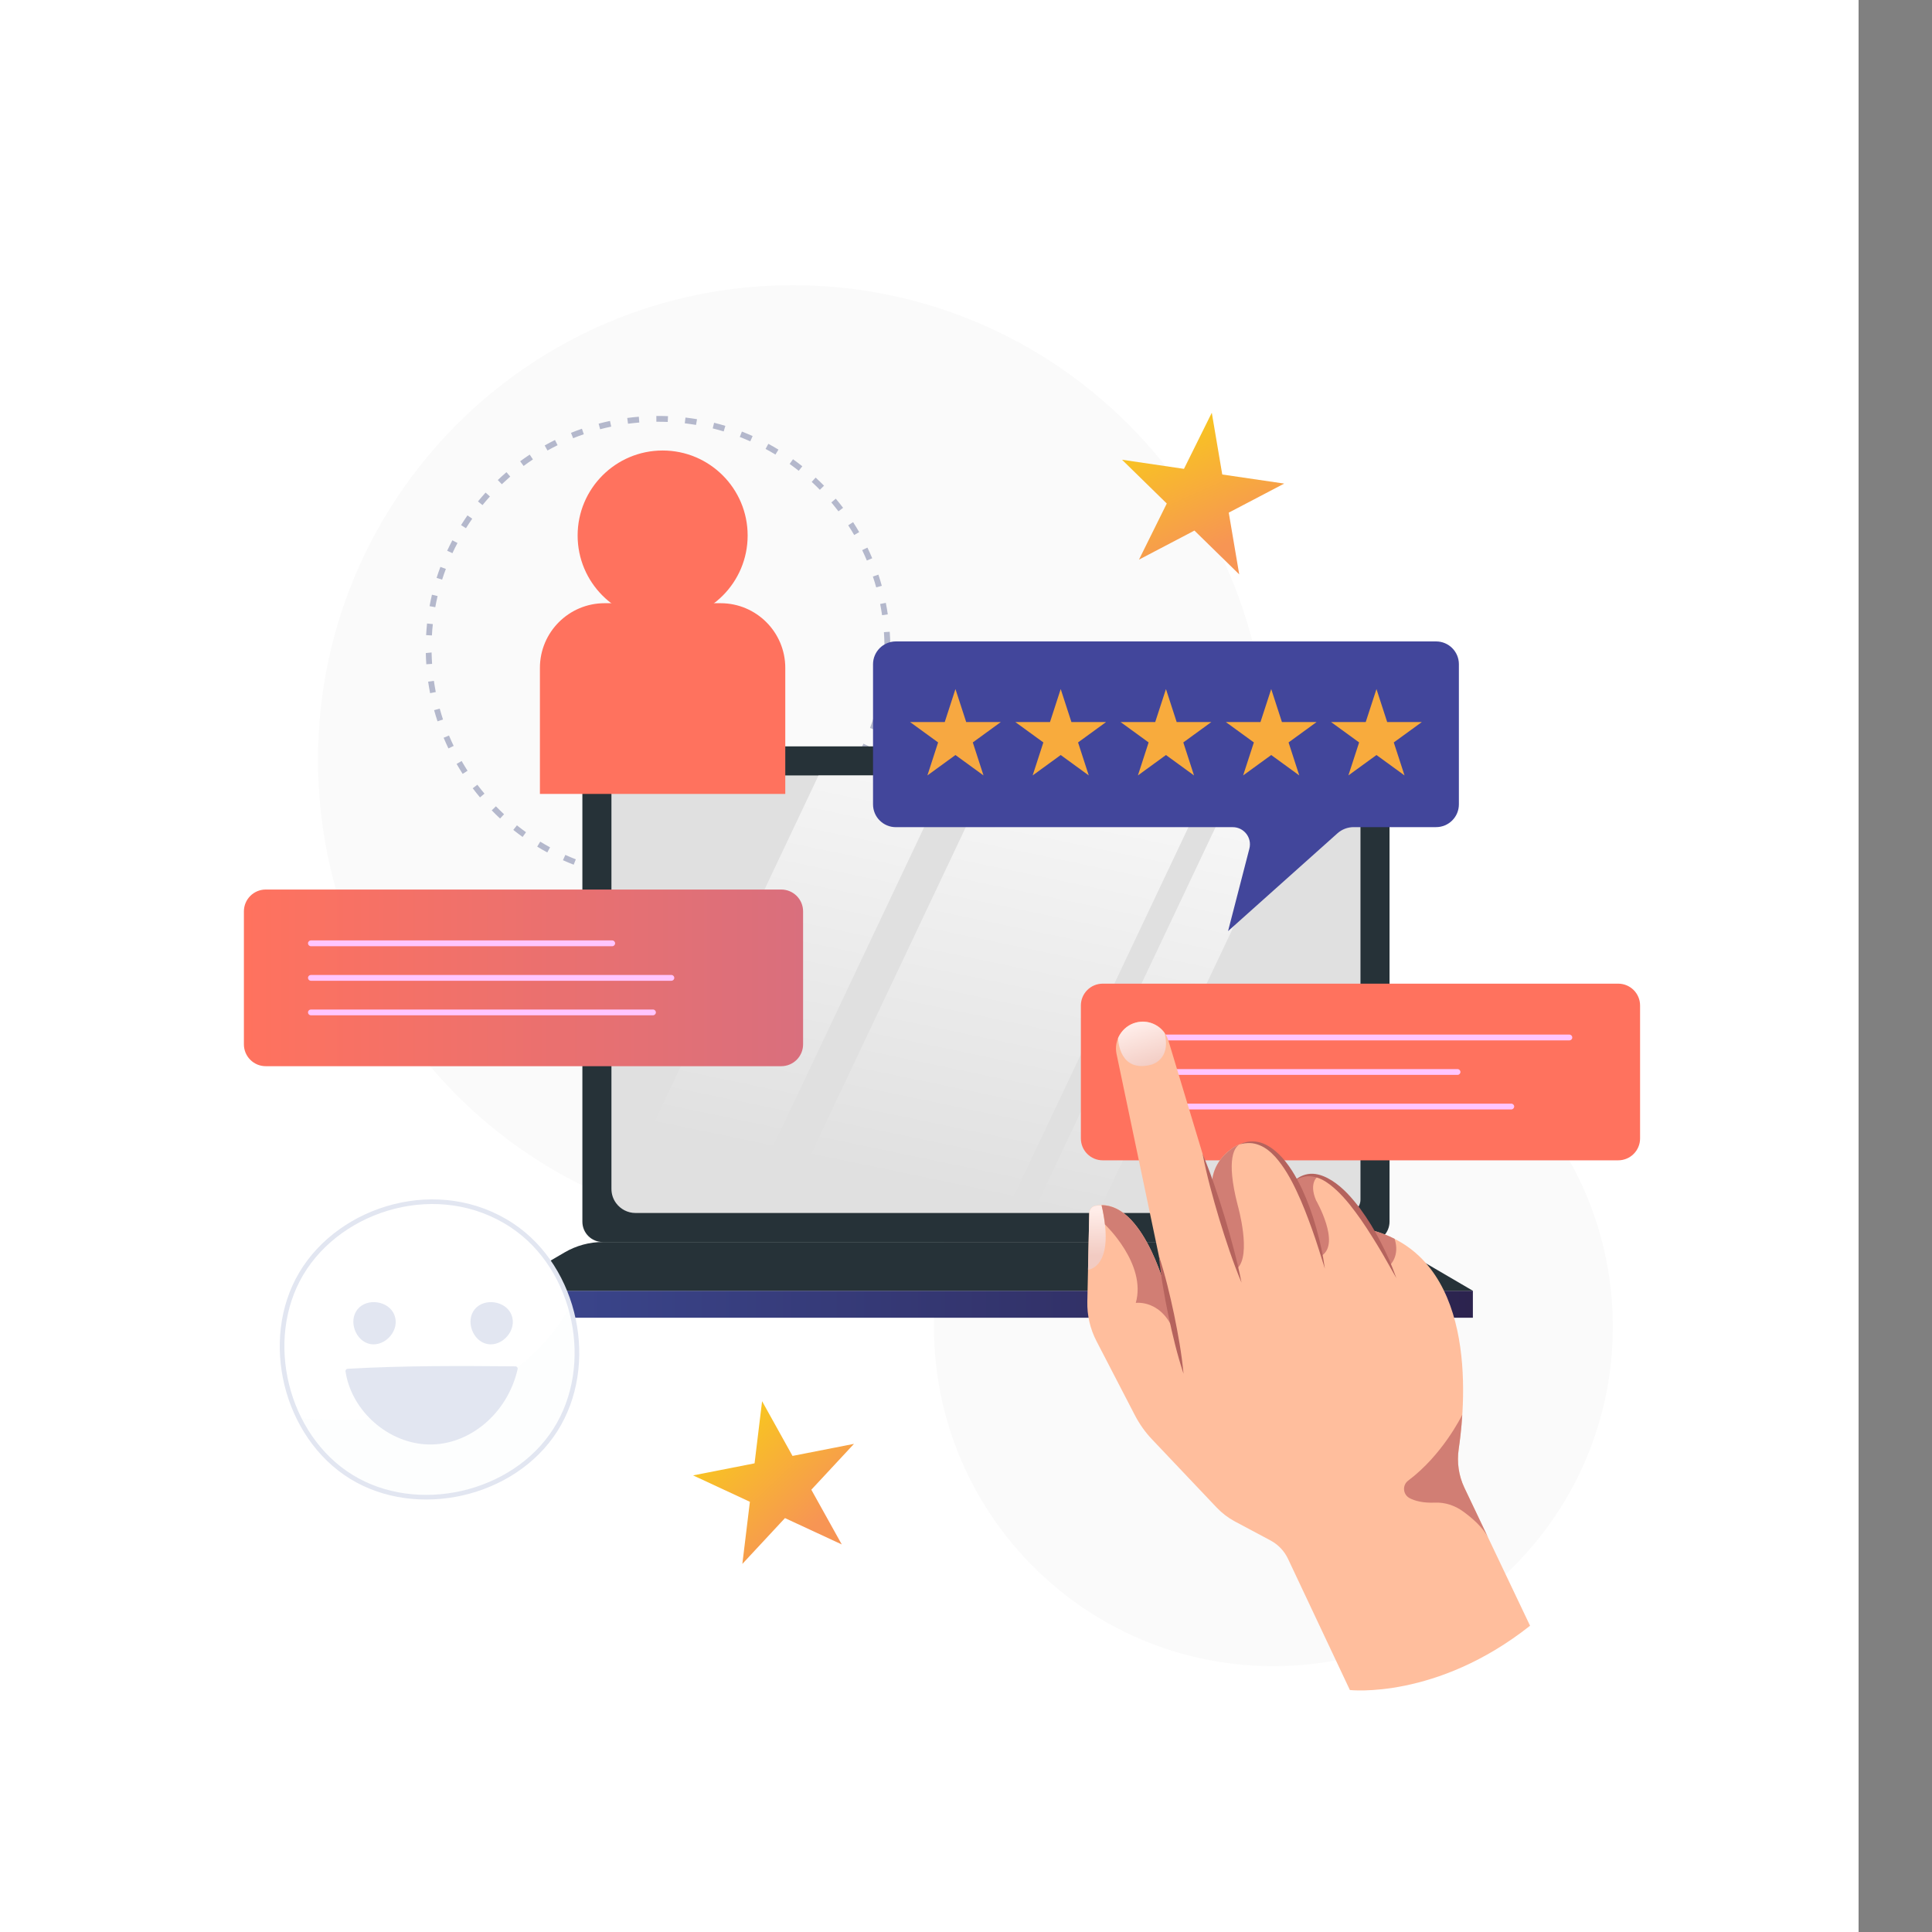 <svg width="500" height="500" viewBox="0 0 500 500" fill="none" xmlns="http://www.w3.org/2000/svg">
<rect x="0" y="0" width="500" height="500" fill="#808080" stroke="none"/>
<path d="M481 0H0V500H481V0Z" fill="white"/>
<path d="M329.55 431.2C378.068 431.2 417.4 391.868 417.4 343.35C417.4 294.832 378.068 255.5 329.55 255.5C281.032 255.5 241.7 294.832 241.7 343.35C241.7 391.868 281.032 431.2 329.55 431.2Z" fill="#FAFAFA"/>
<path d="M205.14 319.49C272.983 319.49 327.98 264.493 327.98 196.65C327.98 128.807 272.983 73.81 205.14 73.81C137.297 73.81 82.3 128.807 82.3 196.65C82.3 264.493 137.297 319.49 205.14 319.49Z" fill="#FAFAFA"/>
<path d="M170.61 227.87C169.6 227.88 168.59 227.86 167.59 227.81L167.66 226.31C168.64 226.35 169.62 226.37 170.6 226.37L170.61 227.87ZM175.14 227.67L175.02 226.17C176 226.09 176.98 225.99 177.95 225.86L178.14 227.35C177.15 227.49 176.15 227.59 175.14 227.67ZM163.08 227.44C162.08 227.32 161.08 227.18 160.09 227.01L160.34 225.53C161.3 225.69 162.27 225.84 163.25 225.95L163.08 227.44ZM182.6 226.6L182.29 225.13C183.25 224.93 184.21 224.71 185.16 224.46L185.54 225.91C184.57 226.17 183.59 226.4 182.6 226.6ZM155.66 226.07C154.68 225.82 153.71 225.56 152.75 225.26L153.19 223.82C154.13 224.11 155.07 224.37 156.03 224.61L155.66 226.07ZM189.88 224.6L189.39 223.18C190.32 222.86 191.24 222.51 192.15 222.15L192.71 223.55C191.78 223.92 190.84 224.27 189.88 224.6ZM148.47 223.78C147.53 223.42 146.61 223.03 145.69 222.62L146.31 221.25C147.2 221.65 148.1 222.03 149.02 222.39L148.47 223.78ZM196.85 221.7L196.18 220.35C197.06 219.92 197.93 219.46 198.79 218.98L199.52 220.29C198.65 220.78 197.76 221.25 196.85 221.7ZM141.64 220.61C140.76 220.13 139.88 219.63 139.03 219.1L139.81 217.82C140.65 218.33 141.5 218.82 142.36 219.29L141.64 220.61ZM203.4 217.94L202.57 216.69C203.39 216.15 204.2 215.59 204.99 215L205.88 216.21C205.07 216.8 204.24 217.38 203.4 217.94ZM135.25 216.6C134.43 216.01 133.63 215.41 132.84 214.78L133.78 213.6C134.55 214.21 135.33 214.8 136.13 215.38L135.25 216.6ZM209.43 213.39L208.45 212.25C209.2 211.61 209.92 210.95 210.64 210.28L211.67 211.37C210.94 212.05 210.19 212.73 209.43 213.39ZM129.42 211.83C128.68 211.15 127.96 210.44 127.26 209.72L128.34 208.67C129.03 209.37 129.73 210.06 130.45 210.73L129.42 211.83ZM214.83 208.12L213.72 207.11C214.38 206.38 215.02 205.64 215.64 204.88L216.8 205.83C216.17 206.62 215.51 207.38 214.83 208.12ZM124.22 206.36C123.57 205.59 122.95 204.8 122.34 204L123.54 203.09C124.13 203.87 124.75 204.64 125.38 205.39L124.22 206.36ZM219.54 202.23L218.31 201.37C218.87 200.57 219.42 199.75 219.94 198.92L221.21 199.72C220.67 200.57 220.12 201.41 219.54 202.23ZM119.74 200.28C119.19 199.43 118.67 198.57 118.17 197.7L119.47 196.95C119.96 197.8 120.47 198.64 121 199.47L119.74 200.28ZM223.47 195.8L222.14 195.1C222.6 194.23 223.03 193.36 223.45 192.47L224.81 193.11C224.39 194.01 223.94 194.91 223.47 195.8ZM116.05 193.69C115.62 192.78 115.2 191.86 114.81 190.93L116.2 190.35C116.58 191.26 116.98 192.16 117.41 193.04L116.05 193.69ZM226.57 188.93L225.16 188.4C225.51 187.48 225.83 186.56 226.13 185.62L227.56 186.08C227.25 187.03 226.92 187.99 226.57 188.93ZM113.23 186.68C112.91 185.73 112.62 184.76 112.35 183.79L113.8 183.39C114.06 184.34 114.35 185.28 114.65 186.21L113.23 186.68ZM228.78 181.71L227.32 181.36C227.55 180.41 227.75 179.45 227.93 178.48L229.41 178.75C229.22 179.75 229.01 180.73 228.78 181.71ZM111.31 179.39C111.12 178.41 110.95 177.41 110.8 176.41L112.29 176.2C112.43 177.18 112.6 178.14 112.78 179.1L111.31 179.39ZM230.06 174.28L228.56 174.12C228.66 173.15 228.75 172.17 228.8 171.19L230.3 171.28C230.25 172.28 230.16 173.28 230.06 174.28ZM110.33 171.91C110.26 170.95 110.22 169.99 110.2 169.01L111.7 168.86V168.98C111.72 169.93 111.76 170.87 111.83 171.81L110.33 171.91ZM230.39 166.74L228.89 166.77V166.54C228.87 165.55 228.82 164.57 228.76 163.6L230.26 163.5C230.33 164.5 230.38 165.5 230.4 166.51L230.39 166.74ZM111.78 164.45L110.28 164.37C110.34 163.36 110.42 162.36 110.52 161.36L112.02 161.52C111.91 162.49 111.83 163.46 111.78 164.45ZM228.28 159.21C228.14 158.23 227.97 157.27 227.78 156.31L229.25 156.02C229.44 157 229.62 158 229.76 159L228.28 159.21ZM112.65 157.14L111.17 156.87C111.35 155.88 111.56 154.89 111.79 153.91L113.25 154.26C113.02 155.22 112.82 156.18 112.65 157.14ZM226.76 152.01C226.5 151.06 226.21 150.12 225.9 149.2L227.33 148.72C227.65 149.67 227.94 150.63 228.21 151.61L226.76 152.01ZM114.42 150.01L112.99 149.56C113.29 148.6 113.62 147.65 113.98 146.71L115.39 147.24C115.04 148.14 114.72 149.07 114.42 150.01ZM224.34 145.06C223.96 144.15 223.55 143.26 223.13 142.37L224.49 141.72C224.93 142.63 225.34 143.55 225.73 144.48L224.34 145.06ZM117.09 143.16L115.73 142.53C116.15 141.62 116.6 140.72 117.07 139.83L118.4 140.53C117.93 141.39 117.5 142.27 117.09 143.16ZM221.06 138.46C220.57 137.61 220.05 136.77 219.52 135.95L220.78 135.13C221.33 135.97 221.85 136.83 222.36 137.71L221.06 138.46ZM120.59 136.7L119.32 135.9C119.85 135.05 120.41 134.21 120.98 133.38L122.21 134.24C121.65 135.05 121.11 135.87 120.59 136.7ZM216.99 132.33C216.39 131.55 215.78 130.78 215.15 130.03L216.3 129.06C216.95 129.83 217.58 130.62 218.19 131.42L216.99 132.33ZM124.87 130.72L123.7 129.77C124.34 128.99 124.99 128.23 125.67 127.48L126.79 128.49C126.13 129.22 125.49 129.96 124.87 130.72ZM212.18 126.76C211.49 126.06 210.79 125.37 210.07 124.71L211.09 123.6C211.83 124.28 212.55 124.98 213.26 125.7L212.18 126.76ZM129.87 125.32L128.83 124.23C129.56 123.54 130.3 122.86 131.07 122.2L132.05 123.34C131.31 123.99 130.58 124.65 129.87 125.32ZM206.71 121.84C205.94 121.23 205.16 120.64 204.36 120.07L205.23 118.85C206.05 119.44 206.85 120.04 207.64 120.67L206.71 121.84ZM135.51 120.59L134.62 119.38C135.43 118.78 136.25 118.2 137.09 117.65L137.92 118.9C137.1 119.44 136.29 120.01 135.51 120.59ZM200.68 117.64C199.84 117.13 198.99 116.64 198.13 116.18L198.85 114.86C199.73 115.34 200.61 115.84 201.46 116.36L200.68 117.64ZM141.69 116.59L140.96 115.28C141.84 114.79 142.73 114.32 143.63 113.87L144.3 115.22C143.41 115.66 142.54 116.11 141.69 116.59ZM194.17 114.22C193.28 113.82 192.37 113.44 191.46 113.09L192 111.69C192.94 112.05 193.87 112.44 194.78 112.85L194.17 114.22ZM148.33 113.41L147.77 112.02C148.7 111.64 149.65 111.29 150.6 110.96L151.09 112.38C150.16 112.69 149.24 113.04 148.33 113.41ZM187.29 111.65C186.35 111.37 185.41 111.11 184.45 110.87L184.81 109.41C185.79 109.65 186.76 109.92 187.72 110.21L187.29 111.65ZM155.31 111.09L154.93 109.64C155.9 109.38 156.88 109.15 157.87 108.94L158.18 110.41C157.21 110.61 156.26 110.84 155.31 111.09ZM180.13 109.97C179.17 109.81 178.19 109.67 177.22 109.55L177.4 108.06C178.4 108.18 179.4 108.32 180.39 108.49L180.13 109.97ZM162.53 109.66L162.33 108.17C163.32 108.04 164.32 107.93 165.33 107.85L165.45 109.35C164.47 109.43 163.5 109.54 162.53 109.66ZM172.81 109.2C171.84 109.16 170.85 109.14 169.87 109.15L169.86 107.65C170.87 107.64 171.88 107.66 172.88 107.7L172.81 109.2Z" fill="#B4B8CC"/>
<path d="M104.86 338.07C105.16 333.5 103.29 329.66 100.69 329.49C98.09 329.32 95.74 332.88 95.44 337.45C95.14 342.02 97.01 345.86 99.61 346.03C102.21 346.2 104.56 342.63 104.86 338.07ZM111.65 366.5C106.05 366.13 100.67 357.28 97.61 361.99C97.28 362.49 97.43 363.17 97.93 363.5C98.09 363.6 98.27 363.66 98.45 363.67C98.83 363.69 97.39 365.05 97.61 364.71C100.24 360.66 108.34 369.5 113.16 369.82C117.97 370.14 123.92 359.14 126 363.5C126.26 364.05 123.58 365.48 124.12 365.22C124.66 364.96 124.89 364.31 124.63 363.77C122.22 358.69 117.24 366.86 111.65 366.5ZM125.04 331.09C122.44 330.92 120.09 334.48 119.79 339.05C119.49 343.62 121.36 347.46 123.96 347.63C126.56 347.8 128.91 344.24 129.21 339.67C129.51 335.1 127.65 331.26 125.04 331.09Z" fill="url(#paint0_linear_23_5403)"/>
<path d="M113.83 383.42C112.36 383.5 110.88 383.5 109.38 383.4C89.52 382.09 74.42 364.87 75.72 345.01C76.35 335.39 80.69 326.59 87.94 320.23C95.19 313.87 104.49 310.72 114.11 311.35C133.97 312.66 149.07 329.88 147.77 349.74C146.56 368.11 131.75 382.4 113.83 383.42ZM109.7 312.83C102.04 313.27 94.79 316.22 88.93 321.36C81.98 327.45 77.82 335.89 77.21 345.11C75.96 364.15 90.43 380.65 109.47 381.9C128.5 383.14 145.01 368.68 146.26 349.64C147.51 330.6 133.04 314.1 114 312.85C112.57 312.76 111.13 312.75 109.7 312.83Z" fill="url(#paint1_linear_23_5403)"/>
<path d="M381.18 334.05H129.14V341.03H381.18V334.05Z" fill="url(#paint2_linear_23_5403)"/>
<path d="M381.18 334.05H129.14L146.12 324.12C149.13 322.36 152.56 321.43 156.04 321.43H354.27C357.76 321.43 361.18 322.36 364.19 324.12L381.18 334.05Z" fill="#263238"/>
<path d="M354.35 321.43H155.97C153.07 321.43 150.72 319.08 150.72 316.18V198.41C150.72 195.51 153.07 193.16 155.97 193.16H354.36C357.26 193.16 359.61 195.51 359.61 198.41V316.18C359.6 319.08 357.25 321.43 354.35 321.43Z" fill="#263238"/>
<path d="M352.09 204.15V310.47C352.09 312.38 350.54 313.92 348.64 313.92H164.48C162.41 313.92 160.57 312.91 159.43 311.35C158.68 310.33 158.24 309.06 158.24 307.68V204.13C158.24 202.22 159.79 200.68 161.69 200.68H348.62C350.54 200.68 352.09 202.23 352.09 204.15Z" fill="#E0E0E0"/>
<path d="M211.83 200.68L159.43 311.35C160.57 312.91 162.41 313.92 164.48 313.92H191.91L245.51 200.68H211.83ZM256.28 200.68L202.68 313.92H260.3L313.9 200.68H256.28ZM320.92 200.68L267.32 313.92H284.18L337.78 200.68H320.92Z" fill="url(#paint3_linear_23_5403)"/>
<path d="M202.18 275.93H68.78C65.65 275.93 63.12 273.4 63.12 270.27V235.87C63.12 232.74 65.65 230.21 68.78 230.21H202.18C205.31 230.21 207.84 232.74 207.84 235.87V270.27C207.84 273.4 205.3 275.93 202.18 275.93Z" fill="url(#paint4_linear_23_5403)"/>
<path d="M158.44 244.88H80.46C80.04 244.88 79.71 244.54 79.71 244.13C79.71 243.71 80.05 243.38 80.46 243.38H158.44C158.86 243.38 159.19 243.72 159.19 244.13C159.19 244.55 158.85 244.88 158.44 244.88Z" fill="#FFC5FF"/>
<path d="M173.75 253.82H80.46C80.04 253.82 79.71 253.48 79.71 253.07C79.71 252.65 80.05 252.32 80.46 252.32H173.75C174.17 252.32 174.5 252.66 174.5 253.07C174.5 253.49 174.17 253.82 173.75 253.82Z" fill="#FFC5FF"/>
<path d="M168.99 262.76H80.46C80.04 262.76 79.71 262.42 79.71 262.01C79.71 261.59 80.05 261.26 80.46 261.26H168.99C169.41 261.26 169.74 261.6 169.74 262.01C169.74 262.42 169.4 262.76 168.99 262.76Z" fill="#FFC5FF"/>
<path d="M418.79 300.29H285.39C282.26 300.29 279.73 297.76 279.73 294.63V260.23C279.73 257.1 282.26 254.57 285.39 254.57H418.79C421.92 254.57 424.45 257.1 424.45 260.23V294.63C424.45 297.76 421.92 300.29 418.79 300.29Z" fill="#FF725E"/>
<path d="M406.15 269.25H298.02C297.6 269.25 297.27 268.91 297.27 268.5C297.27 268.08 297.61 267.75 298.02 267.75H406.15C406.57 267.75 406.9 268.09 406.9 268.5C406.91 268.91 406.57 269.25 406.15 269.25Z" fill="#FFC5FF"/>
<path d="M377.21 278.18H298.02C297.6 278.18 297.27 277.84 297.27 277.43C297.27 277.01 297.61 276.68 298.02 276.68H377.21C377.63 276.68 377.96 277.02 377.96 277.43C377.96 277.85 377.62 278.18 377.21 278.18Z" fill="#FFC5FF"/>
<path d="M391.12 287.12H298.03C297.61 287.12 297.28 286.78 297.28 286.37C297.28 285.95 297.62 285.62 298.03 285.62H391.12C391.54 285.62 391.87 285.96 391.87 286.37C391.87 286.78 391.53 287.12 391.12 287.12Z" fill="#FFC5FF"/>
<path d="M225.94 171.91V208.17C225.94 211.43 228.58 214.07 231.84 214.07H319.04C321.94 214.07 324.07 216.81 323.34 219.62L317.82 240.97L346.12 215.67C347.28 214.63 348.78 214.06 350.33 214.06H371.66C374.92 214.06 377.56 211.42 377.56 208.16V171.9C377.56 168.64 374.92 166 371.66 166H231.84C228.58 166.01 225.94 168.65 225.94 171.91Z" fill="#42469B"/>
<path d="M247.27 178.33L250.05 186.86H259.02L251.76 192.14L254.53 200.68L247.27 195.4L240.01 200.68L242.78 192.14L235.52 186.86H244.5L247.27 178.33Z" fill="#F7A841"/>
<path d="M274.51 178.33L277.28 186.86H286.26L279 192.14L281.77 200.68L274.51 195.4L267.25 200.68L270.02 192.14L262.76 186.86H271.74L274.51 178.33Z" fill="#F8AB3D"/>
<path d="M301.75 178.33L304.52 186.86H313.5L306.24 192.14L309.01 200.68L301.75 195.4L294.49 200.68L297.26 192.14L290 186.86H298.97L301.75 178.33Z" fill="#F8AB3D"/>
<path d="M328.99 178.33L331.76 186.86H340.74L333.48 192.14L336.25 200.68L328.99 195.4L321.72 200.68L324.5 192.14L317.24 186.86H326.21L328.99 178.33Z" fill="#F8AB3D"/>
<path d="M356.23 178.33L359 186.86H367.98L360.71 192.14L363.49 200.68L356.23 195.4L348.96 200.68L351.74 192.14L344.47 186.86H353.45L356.23 178.33Z" fill="#F8AB3D"/>
<path d="M354.83 318.34H354.84C382.09 325.39 379.49 361.54 377.51 375.07C377.01 378.46 377.51 381.92 378.98 385.02L395.98 420.74C371.77 439.9 349.35 437.38 349.35 437.38L333.34 403.43C332.39 401.41 330.81 399.74 328.83 398.68L319.6 393.76C317.85 392.82 316.26 391.61 314.89 390.17L298.15 372.51C296.37 370.64 294.87 368.51 293.69 366.23L283.76 347.06C282.13 343.91 281.32 340.41 281.4 336.86L281.9 313.95C281.92 313.06 282.54 312.24 283.41 312.06C295.15 309.64 301.38 332.45 301.86 334.29L288.96 272.76C288.58 270.95 288.95 269.14 289.86 267.68C290.77 266.22 292.21 265.08 294 264.61C297.61 263.67 301.3 265.75 302.39 269.33L313.62 306.54C313.76 301.78 316.57 298.89 318.51 297.45C319.34 296.83 320.26 296.3 321.25 295.98C326.93 294.11 331.55 299.02 335.04 305.52C341.76 300.47 349.5 309.66 354.83 318.34Z" fill="#FFBE9D"/>
<path d="M294 264.64C296.85 263.9 299.76 265.04 301.38 267.32C303.2 274.32 297.93 275.55 297.93 275.55C289.8 277.67 289.38 269.4 289.36 268.71C289.37 268.68 289.36 268.66 289.36 268.66C289.51 268.33 289.67 268 289.86 267.71C290.77 266.24 292.21 265.1 294 264.64Z" fill="url(#paint5_linear_23_5403)"/>
<path d="M281.58 328.62L281.9 313.96C281.92 313.07 282.54 312.25 283.41 312.07C283.97 311.96 284.53 311.9 285.08 311.9C285.52 313.76 285.8 315.43 285.96 316.89C287.26 328.23 281.58 328.62 281.58 328.62Z" fill="url(#paint6_linear_23_5403)"/>
<path d="M301.86 334.31C301.88 334.38 301.89 334.43 301.89 334.43L304.23 345.64C301.06 336.15 293.94 337.19 293.94 337.19C296.8 327.09 285.96 316.89 285.96 316.89C285.8 315.43 285.52 313.76 285.08 311.9C295.74 311.81 301.4 332.55 301.86 334.31Z" fill="#D17E74"/>
<path d="M313.62 306.56C313.76 301.8 316.57 298.91 318.51 297.47C319.21 296.95 319.99 296.48 320.81 296.17C319.69 296.77 317.1 299.54 320.34 312C320.34 312 324 324.83 320.18 328.28L313.62 306.57V306.56Z" fill="#D17E74"/>
<path d="M340.58 310.61C340.58 310.61 346.99 321.7 342.1 324.94H342.09C340.97 320.4 338.59 312.15 335.05 305.53C337.02 304.04 339.09 303.78 341.14 304.38C341.14 304.39 338.6 305.94 340.58 310.61Z" fill="#D17E74"/>
<path d="M360.92 320.61C362.35 324.96 359.78 327.35 359.78 327.35H359.77C358.63 324.99 356.9 321.71 354.83 318.33H354.84C357.06 318.91 359.08 319.67 360.92 320.61Z" fill="#D17E74"/>
<path d="M378.98 385.02L385.14 397.96C383.86 395.36 381.04 392.89 378.63 391.15C376.52 389.62 373.95 388.76 371.34 388.88C368.3 389 366.23 388.45 364.83 387.73C363.05 386.8 362.85 384.36 364.45 383.17C373.24 376.59 378.12 366.75 378.43 366.14C378.22 369.63 377.85 372.69 377.5 375.07C377.01 378.46 377.51 381.92 378.98 385.02Z" fill="#D17E74"/>
<path d="M361.38 330.78C359.69 327.85 358.1 324.89 356.34 322.04C354.58 319.19 352.8 316.35 350.8 313.69C348.83 311.03 346.67 308.47 344.08 306.5C342.79 305.53 341.33 304.73 339.74 304.5C338.16 304.19 336.49 304.65 335.05 305.55C336.27 304.38 338.02 303.69 339.81 303.77C341.6 303.87 343.26 304.63 344.73 305.55C347.68 307.44 349.95 310.09 352.01 312.8C354.03 315.55 355.8 318.46 357.34 321.48C358.11 322.99 358.85 324.51 359.54 326.06C360.19 327.61 360.81 329.19 361.38 330.78Z" fill="#B5635D"/>
<path d="M342.88 328.32C341.78 324.91 340.77 321.49 339.56 318.15C338.35 314.81 337.1 311.49 335.58 308.3C334.09 305.12 332.36 302.01 330.06 299.42C328.9 298.15 327.56 297.01 325.97 296.38C325.18 296.05 324.34 295.86 323.47 295.82C322.6 295.81 321.72 295.91 320.85 296.16C322.45 295.34 324.41 295.18 326.21 295.69C328.01 296.23 329.55 297.37 330.89 298.62C333.55 301.2 335.37 304.42 336.94 307.67C338.46 310.95 339.69 314.34 340.65 317.81C341.13 319.54 341.57 321.28 341.96 323.03C342.31 324.78 342.63 326.55 342.88 328.32Z" fill="#B5635D"/>
<path d="M299.92 325C301.56 329.97 302.76 335.03 303.84 340.11C304.88 345.2 305.82 350.32 306.3 355.53C304.65 350.57 303.45 345.51 302.37 340.42C301.33 335.33 300.4 330.21 299.92 325Z" fill="#B5635D"/>
<path d="M321.3 331.94C319.05 326.56 317.24 321.03 315.54 315.48C313.88 309.91 312.33 304.32 311.22 298.6C313.47 303.99 315.28 309.52 316.98 315.07C318.64 320.62 320.18 326.21 321.3 331.94Z" fill="#B5635D"/>
<path d="M203.24 205.47H139.73V172.85C139.73 163.6 147.23 156.11 156.47 156.11H186.49C195.74 156.11 203.23 163.61 203.23 172.85V205.47H203.24Z" fill="#FF725E"/>
<path d="M171.49 160.59C183.64 160.59 193.49 150.74 193.49 138.59C193.49 126.44 183.64 116.59 171.49 116.59C159.34 116.59 149.49 126.44 149.49 138.59C149.49 150.74 159.34 160.59 171.49 160.59Z" fill="#FF725E"/>
<path d="M197.23 362.63L205.1 376.79L221.01 373.67L209.97 385.54L217.85 399.7L203.15 392.88L192.12 404.74L194.07 388.66L179.37 381.83L195.28 378.71L197.23 362.63Z" fill="url(#paint7_linear_23_5403)"/>
<path d="M313.61 106.82L316.32 122.8L332.35 125.15L318 132.67L320.71 148.65L309.12 137.31L294.77 144.83L301.96 130.31L290.38 118.98L306.41 121.34L313.61 106.82Z" fill="url(#paint8_linear_23_5403)"/>
<path d="M132.573 317.184C149.219 328.267 154.468 353.336 143.671 370.169C132.874 387.001 107.904 392.678 90.886 382.182C73.868 371.67 67.761 346.801 77.972 329.611C88.183 312.407 113.725 304.627 132.573 317.184Z" fill="white"/>
<path opacity="0.12" d="M143.671 370.169C149.691 360.787 150.721 348.832 147.561 338.177C130.128 368.481 92.888 368.467 77.343 366.98C80.389 373.158 84.98 378.535 90.886 382.167C107.904 392.678 132.874 387.001 143.671 370.169Z" fill="#EEF2F8"/>
<path d="M101.483 340.466C100.182 337.291 95.176 336.547 93.002 339.221C90.829 341.896 92.588 346.629 95.963 347.259C99.352 347.874 102.927 343.969 101.483 340.466Z" fill="#E2E6F1" stroke="#E2E6F1" stroke-width="1.2" stroke-miterlimit="10" stroke-linecap="round" stroke-linejoin="round"/>
<path d="M131.801 340.466C130.5 337.291 125.494 336.547 123.32 339.221C121.147 341.896 122.906 346.629 126.281 347.259C129.656 347.874 133.231 343.969 131.801 340.466Z" fill="#E2E6F1" stroke="#E2E6F1" stroke-width="1.2" stroke-miterlimit="10" stroke-linecap="round" stroke-linejoin="round"/>
<path d="M133.374 354.209C119.13 354.094 104.872 353.994 90.014 354.838C91.515 364.834 100.897 373.057 111.022 373.229C121.132 373.415 130.786 365.521 133.374 354.209Z" fill="#E2E6F1" stroke="#E2E6F1" stroke-width="1.2" stroke-miterlimit="10" stroke-linecap="round" stroke-linejoin="round"/>
<path opacity="0.75" d="M101.154 320.344C99.18 315.825 89.556 320.344 85.309 325.149C81.061 329.954 79.717 334.202 82.62 335.589C84.165 336.332 87.725 331.327 90.2 329.597C94.59 326.579 102.856 324.234 101.154 320.344Z" fill="white"/>
<path opacity="0.75" d="M81.09 336.762C78.873 335.16 77.329 338.95 79.245 340.294C81.147 341.638 83.435 338.449 81.09 336.762Z" fill="white"/>
<path d="M132.573 317.184C149.219 328.267 154.468 353.336 143.671 370.169C132.874 387.001 107.904 392.678 90.886 382.182C73.868 371.67 67.761 346.801 77.972 329.611C88.183 312.407 113.725 304.627 132.573 317.184Z" stroke="#E2E6F1" stroke-width="1.2" stroke-miterlimit="10" stroke-linecap="round" stroke-linejoin="round"/>
<defs>
<linearGradient id="paint0_linear_23_5403" x1="101.913" y1="328.314" x2="122.545" y2="366.077" gradientUnits="userSpaceOnUse">
<stop stop-color="#F4F8FB"/>
<stop offset="1" stop-color="#D0D3E6"/>
</linearGradient>
<linearGradient id="paint1_linear_23_5403" x1="134.471" y1="319.34" x2="89.006" y2="375.399" gradientUnits="userSpaceOnUse">
<stop stop-color="#F4F8FB"/>
<stop offset="1" stop-color="#D0D3E6"/>
</linearGradient>
<linearGradient id="paint2_linear_23_5403" x1="129.141" y1="337.54" x2="381.179" y2="337.54" gradientUnits="userSpaceOnUse">
<stop stop-color="#3B478F"/>
<stop offset="1" stop-color="#2C234E"/>
</linearGradient>
<linearGradient id="paint3_linear_23_5403" x1="268.78" y1="159.265" x2="237.949" y2="307.09" gradientUnits="userSpaceOnUse">
<stop stop-color="white"/>
<stop offset="0.075" stop-color="white" stop-opacity="0.925"/>
<stop offset="1" stop-color="white" stop-opacity="0"/>
</linearGradient>
<linearGradient id="paint4_linear_23_5403" x1="63.117" y1="253.069" x2="207.836" y2="253.069" gradientUnits="userSpaceOnUse">
<stop stop-color="#FF725E"/>
<stop offset="1" stop-color="#D96F7D"/>
</linearGradient>
<linearGradient id="paint5_linear_23_5403" x1="294.286" y1="265.235" x2="297.878" y2="276.486" gradientUnits="userSpaceOnUse">
<stop stop-color="#FFEDE9"/>
<stop offset="1" stop-color="#F2CBC2"/>
</linearGradient>
<linearGradient id="paint6_linear_23_5403" x1="283.517" y1="313.325" x2="283.889" y2="324.971" gradientUnits="userSpaceOnUse">
<stop stop-color="#FFEDE9"/>
<stop offset="1" stop-color="#F2CBC2"/>
</linearGradient>
<linearGradient id="paint7_linear_23_5403" x1="190.201" y1="371.965" x2="211.312" y2="394.212" gradientUnits="userSpaceOnUse">
<stop stop-color="#F8C224"/>
<stop offset="1" stop-color="#F79554"/>
</linearGradient>
<linearGradient id="paint8_linear_23_5403" x1="303.876" y1="113.282" x2="316.37" y2="141.292" gradientUnits="userSpaceOnUse">
<stop stop-color="#F8C224"/>
<stop offset="1" stop-color="#F79554"/>
</linearGradient>
</defs>
</svg>
